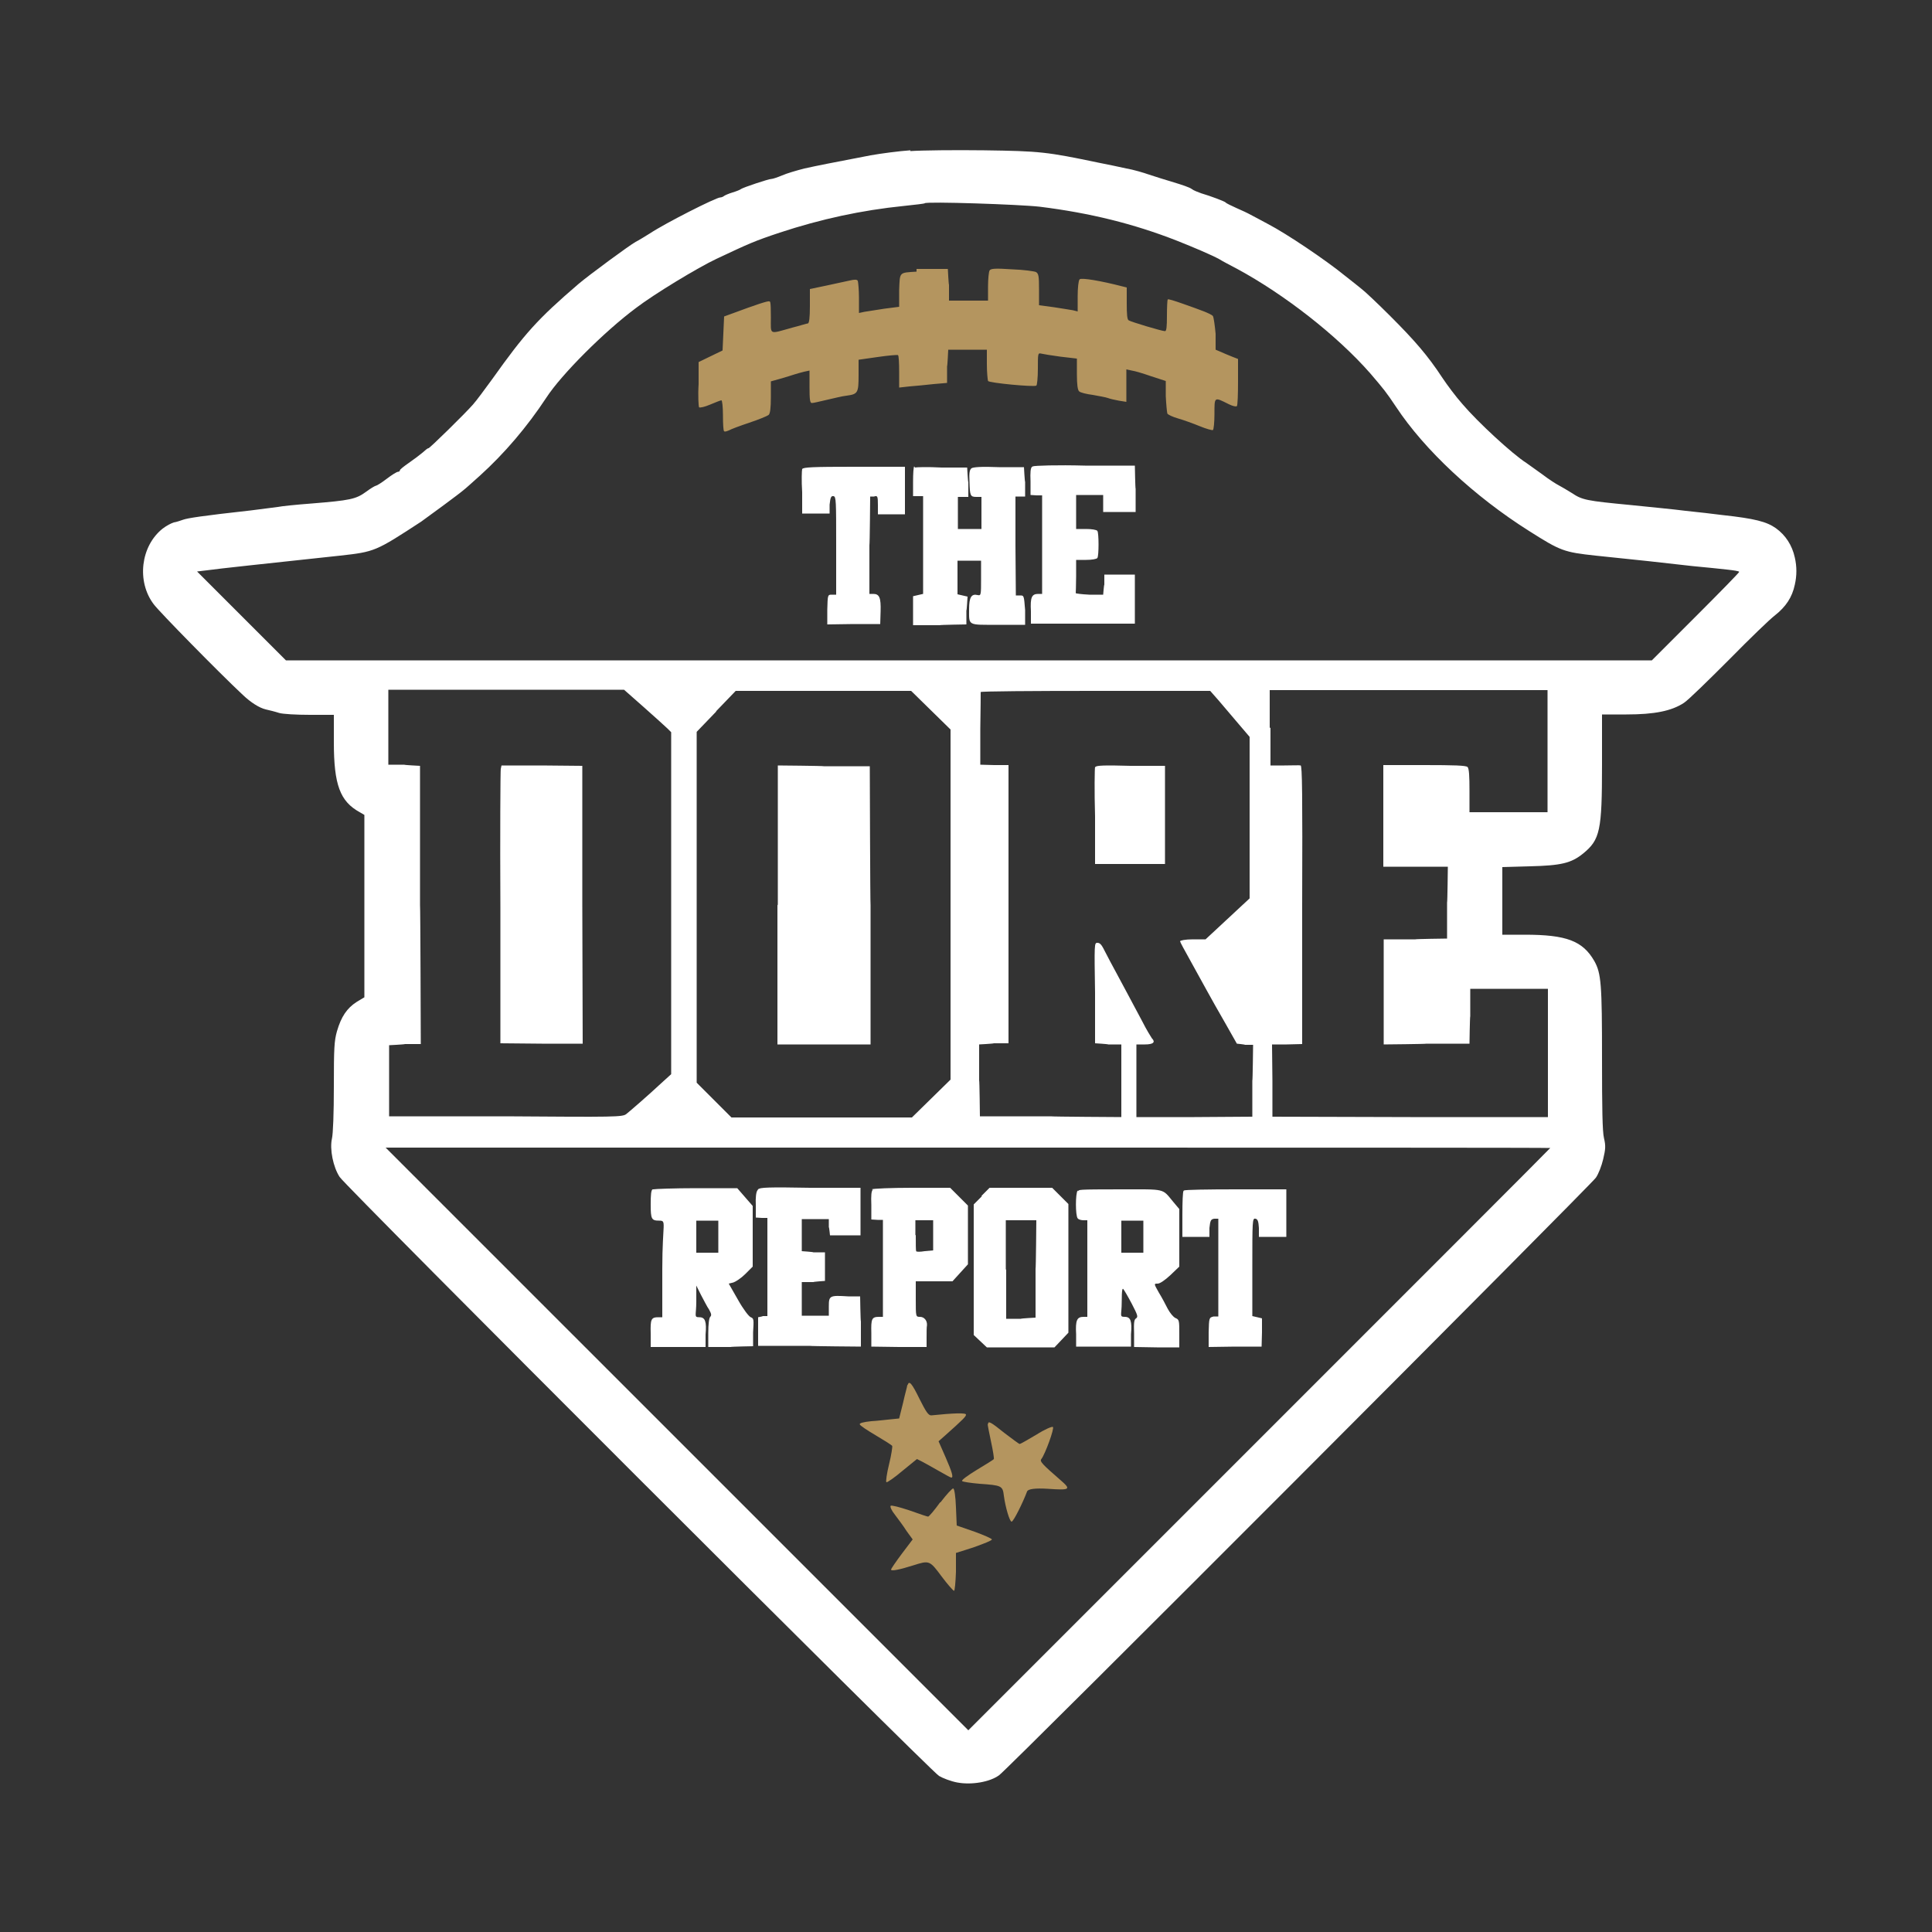 <?xml version="1.0" encoding="UTF-8"?>
<svg id="Layer_1" xmlns="http://www.w3.org/2000/svg" version="1.1" viewBox="0 0 500 500">
  <rect x="0" y="0" width="500" height="500" fill="#333333" stroke="none"/>
  <!-- Generator: Adobe Illustrator 29.0.0, SVG Export Plug-In . SVG Version: 2.1.0 Build 186)  -->
  <defs>
    <style>
      .st0 {
        fill: #fff;
      }

      .st0, .st1 {
        fill-rule: evenodd;
      }

      .st2 {
        fill: #e10034;
      }

      .st3 {
        display: none;
      }

      .st1 {
        fill: #b4955f;
      }
    </style>
  </defs>
  <g id="Background" class="st3">
    <rect class="st2" x="121.2" y="176.1" width="256.8" height="147.8"/>
  </g>
  <path class="st0" d="M235.6,38.9c-2.9.2-7.5.8-10.3,1.3-10.9,2.1-13.5,2.6-17.1,3.4-2,.5-4.7,1.3-5.8,1.8-1.2.5-2.4.9-2.7.9-.8,0-7.3,2.2-7.9,2.6-.2.2-1.2.6-2.2.9-1,.3-1.9.7-2.2.9-.2.2-.7.4-1,.4-1.1,0-14.3,6.7-18.2,9.3-1.3.8-2.9,1.8-3.7,2.2-1.5.8-12.1,8.6-14.8,10.9-10.6,9.1-13.9,12.8-22.3,24.6-1.9,2.6-4.1,5.6-5,6.6-2.1,2.4-11.2,11.3-11.5,11.3s-.8.5-1.5,1.1c-.7.6-2.3,1.8-3.6,2.7-1.3.9-2.3,1.7-2.3,1.9s-.2.4-.5.4-1.6.8-2.9,1.8c-1.3,1-2.6,1.8-2.8,1.8s-1.4.7-2.6,1.6c-2.6,1.9-4.2,2.2-14,3-4,.3-7.9.7-8.8.9-.8.1-4,.5-7,.9-12.7,1.4-16.4,2-17.5,2.4-.6.2-1.7.6-2.4.7-.7.2-2,.9-2.9,1.6-5.7,4.5-6.8,13.7-2.3,19.6,1.4,1.9,16.9,17.7,23,23.4,2.1,2,4.3,3.4,6,3.8.9.2,2.5.6,3.4.9s4.6.5,8,.5h6.2s0,7.1,0,7.1c0,11,1.6,15.3,6.7,18.1l1.2.7v47.2l-2,1.2c-2.5,1.6-4,3.8-5.1,7.6-.7,2.5-.8,4.3-.8,14.3,0,6.8-.2,12.3-.5,13.5-.6,2.7.3,7.3,2,9.9,1.4,2.3,152.7,153.5,155.1,155,1,.6,3.1,1.4,4.7,1.7,3.7.7,8.5-.1,10.9-1.9,2.6-1.9,153.1-152.7,154.4-154.6.7-1,1.5-3.1,1.9-4.8.6-2.6.7-3.4.2-5.5-.4-1.7-.5-7.7-.5-20.5,0-19.3-.2-22.1-2-25.3-3-5.2-7.2-6.8-18-6.8h-5.8v-17.5l7.1-.2c8.1-.2,10.7-.8,13.8-3.3,4.4-3.6,4.9-5.9,4.9-23v-13h6.3c7.3,0,11.7-.9,14.9-3,1.1-.7,6.3-5.8,11.7-11.2,5.4-5.5,10.7-10.6,11.8-11.4,2.9-2.3,4.5-4.7,5.2-8q.8-3.5,0-7c-.7-3.2-2.4-5.8-4.9-7.6-2.4-1.7-5.5-2.5-13.8-3.4-2.3-.3-6.6-.8-9.6-1.1-3-.4-9.4-1-14.2-1.5-11.5-1.1-12.5-1.3-15.2-3.1-1.3-.8-2.8-1.7-3.4-2-.6-.3-2.5-1.5-4.2-2.8-1.7-1.2-3.6-2.6-4.2-3-3.6-2.3-12.5-10.5-16.5-15.2-1.7-1.9-4-5-5.2-6.8-3.8-5.8-7.2-9.7-13.5-16-3.4-3.4-6.7-6.5-7.4-7-.6-.5-2.6-2.1-4.4-3.5-4.9-4-15-10.8-19.8-13.3-1.7-.9-3.7-2-4.5-2.4-.7-.4-2.4-1.2-3.8-1.8-1.3-.6-2.6-1.2-2.7-1.4-.3-.3-3.7-1.6-6.4-2.4-.8-.3-1.9-.7-2.4-1.1s-2.6-1.1-4.6-1.7c-2-.6-4.9-1.5-6.4-2-1.4-.5-4.1-1.3-5.9-1.6-1.8-.4-5.1-1.1-7.2-1.5-13.4-2.8-15.1-3-29.6-3.2-7.6-.1-16.2,0-19.1.2M239.4,52.6c-.1.1-2.6.4-5.5.7-10.9,1.1-21.5,3.4-32.1,6.9-6.6,2.2-7.9,2.8-16.4,6.8-4.7,2.2-16.1,9.1-20.8,12.7-8.2,6.1-19.3,17.2-23.2,23.2-5,7.6-10.9,14.5-17.2,20.2-2,1.8-3.9,3.5-4.2,3.7-1,.9-9.3,7-11,8.2-11.8,7.7-12,7.8-21,8.8-20.4,2.2-30.9,3.3-34.5,3.8l-2.5.3,11.5,11.5,11.5,11.5h353.5l11.3-11.3c6.2-6.2,11.3-11.4,11.3-11.6s-1.4-.4-3.2-.6c-1.7-.2-5.7-.6-8.9-.9-6.9-.8-15.1-1.7-25-2.7-8.3-.9-9.1-1.2-17.3-6.4-14.1-8.9-27-20.9-34.4-32.1-2.6-3.9-3.2-4.6-6.7-8.7-8.6-9.8-22.2-20.4-34.4-27-1.9-1-4-2.1-4.6-2.5-2-1.1-6.7-3.1-11-4.8-11.2-4.4-22.6-7.2-35.5-8.8-5.2-.6-29.3-1.4-29.8-.9M236.6,120.7c-.2.2-.3,1.9-.3,4v3.7h2.6v25.3l-1.3.3-1.3.3v7.5h6.9c0-.1,6.9-.2,6.9-.2v-3.6c.1,0,.3-3.6.3-3.6l-1.3-.3-1.3-.3v-8.7h6.1v4.6c0,4.3,0,4.5-.9,4.3-1.6-.4-2.2.6-2.2,3.6,0,4.4-.5,4.1,7.5,4.1h7v-3.8c-.3-3.8-.3-3.8-1.3-3.8h-1.1s-.1-12.8-.1-12.8v-12.8c-.1,0,1.2,0,1.2,0h1.3v-3.8c-.1,0-.3-3.8-.3-3.8h-6.5c-4.6-.2-6.7,0-7.1.3-.5.4-.6,1.3-.5,3.4.1,3.7.2,4,1.8,4h1.3v8.3h-6.1v-8.3h2.7v-3.8c-.1,0-.3-3.8-.3-3.8h-6.6c-3.6-.2-6.7-.1-6.9,0M267.1,120.8c-.4.3-.5,1.4-.4,3.8v3.5c.1,0,1.6.1,1.6.1h1.4v25.5h-1c-1.7,0-2.1.9-1.9,4.5v3.2h26.9v-12.7h-7.9v2.6c-.1,0-.3,2.6-.3,2.6h-3.6c-2-.1-3.5-.3-3.5-.4,0-.1.1-2.1.1-4.4v-4.2h2.6c1.4,0,2.7-.2,2.9-.5.2-.3.3-1.8.3-3.5s-.1-3.2-.3-3.5c-.2-.3-1.5-.5-2.9-.5h-2.6v-8.8h7v4.4h8.4v-6c-.1,0-.2-6-.2-6h-12.9c-7.1-.2-13.2,0-13.5.2M207.6,121.4c-.1.3-.2,3,0,6v5.5h7.1v-2.3c.2-1.9.4-2.3,1-2.2.7.1.7,1.3.7,12.8v12.7h-1.1c-1.1,0-1.1,0-1.2,3.9v3.8c-.1,0,6.8-.1,6.8-.1h6.9c0-.1.1-3.3.1-3.3.1-3.5-.3-4.5-1.9-4.5h-1v-12.6c.1,0,.2-12.6.2-12.6h1c.9-.3,1-.1,1,2.2v2.4h7v-12.3h-13.2c-10.4,0-13.2.1-13.4.6M100.5,188.3v9.6h4.1c0,.1,4.1.3,4.1.3v36c.1,0,.2,36,.2,36h-4.1c0,.1-4.1.3-4.1.3v18.4h30.2c28.4.2,30.2.2,31.2-.6,1-.8,5.3-4.5,9.5-8.4l2.1-1.9v-88.5l-1-1c-.5-.5-3.3-3-6.1-5.5l-5.1-4.5h-61v9.6M185.4,184.1l-5.1,5.3v90.8l4.5,4.5,4.5,4.5h46.7l5-4.9,5-4.9v-90.6s-5.1-5-5.1-5l-5.1-5h-22.7s-22.7,0-22.7,0l-5.1,5.3M253.8,179c0,.2,0,4.5-.1,9.6v9.3c-.1,0,3.6.1,3.6.1h3.7v72h-3.8c0,.1-3.8.3-3.8.3v9.3c.1,0,.2,9.3.2,9.3h18.3c0,.1,18.3.2,18.3.2v-18.8h-3.4c0-.1-3.4-.3-3.4-.3v-13c-.2-12.8-.2-13,.6-13s1.2.7,2.1,2.5c.7,1.4,1.9,3.6,2.6,4.9,1.6,3,4.2,7.8,6.9,12.9,1.1,2.2,2.3,4.1,2.5,4.4,1,1,.4,1.6-1.8,1.6h-2.2v18.8h15c0,0,15-.1,15-.1v-9.3c.1,0,.2-9.3.2-9.3h-2.1c0-.1-2.1-.3-2.1-.3l-3-5.3c-1.7-2.9-3.8-6.7-4.8-8.5-1-1.8-2.9-5.3-4.3-7.8-1.4-2.5-2.6-4.7-2.6-4.9s1.3-.5,3.3-.5h3.3l5.7-5.3,5.7-5.3v-41.8l-2.9-3.4c-1.6-1.9-3.9-4.6-5.1-6l-2.2-2.5h-29.7c-16.4,0-29.7.1-29.7.3M328.8,188.4v9.7h3.6c2,0,3.9-.1,4.2,0,.4,0,.5,7.4.4,36.1v36c-.1,0-4,.1-4,.1h-3.8c0,.1.1,9.4.1,9.4v9.3c.1,0,35.7.1,35.7.1h35.6c0,.1,0-16.5,0-16.5v-16.7h-20.1v7.1c-.1,0-.2,7.1-.2,7.1h-11.1c0,.1-11.1.2-11.1.2v-27.2h8.2c0-.1,8.2-.2,8.2-.2v-9.3c.1,0,.2-9.3.2-9.3h-16.7v-26.3h10.6c7.7,0,10.8.1,11.2.5s.5,2.4.5,6.1v5.6h20.2v-31.6h-71.9v9.7M129.6,198.9c-.1.5-.2,16.8-.1,36v35.1c.1,0,10.7.1,10.7.1h10.6c0,.1-.1-35.9-.1-35.9v-36c-.1,0-10.5-.1-10.5-.1h-10.4c0-.1-.2.9-.2.9M201.2,234.1v36.2h24.1v-36c-.1,0-.2-36-.2-36h-11.9c0-.1-11.9-.2-11.9-.2v36.2M283.4,198.5c-.1.3-.2,6.1,0,12.8v12.3h18.1v-25.4h-8.9c-6.9-.2-8.9-.1-9.1.3M175.2,372.4l75.4,75.4,75.3-75.3c41.4-41.4,75.3-75.3,75.3-75.4s-67.8-.1-150.6-.1H99.8l75.4,75.4M168.9,307.8c-.4.2-.5,1.4-.5,3.9,0,3.8.2,4.2,2.2,4.2s.8.5.8,12.5v12.5h-1c-1.9,0-2.1.5-2,4.2v3.5h14.2v-3.2c.3-3.4-.1-4.5-1.6-4.5s-.8-.4-.8-4.1v-4.1s1.2,2.4,1.2,2.4c.7,1.3,1.6,3.1,2.1,3.8.6,1.1.7,1.5.3,1.9-.3.3-.5,1.9-.5,4.2v3.6h5.8c0-.1,5.8-.2,5.8-.2v-3.6c.2-3.3.2-3.6-.6-3.9-.5-.2-1.9-2-3.3-4.5l-2.4-4.2,1.2-.3c.6-.2,2-1.1,3.1-2.2l1.9-1.9v-15.7l-2-2.3-2-2.3h-10.6c-5.8,0-10.8.2-11.1.3M196,308.1c-.3.4-.5,1.8-.4,3.8v3.2c.1,0,1.6.1,1.6.1h1.4v25.4h-1.2c0,.1-1.2.3-1.2.3v7.4h13.3c0,.1,13.3.2,13.3.2v-6.5c-.1,0-.2-6.5-.2-6.5h-3.1c-4.8-.3-5-.2-5,2.6v2.4h-7v-8.7h3c0-.1,3-.3,3-.3v-7.4h-3c0-.1-3-.3-3-.3v-8.3h7v2.1c.1,0,.3,2.1.3,2.1h7.9v-12.3h-13c-10.8-.2-13.1-.1-13.5.4M225.9,307.9c-.4.3-.5,1.4-.4,4v3.7c.1,0,1.6.1,1.6.1h1.4v25.1h-1c-1.9,0-2.1.5-2,4.2v3.5c.1,0,7.2.1,7.2.1h7.1c0,.1,0-2.4,0-2.4,0-1.4,0-2.8.1-3.2.1-1.2-.7-2.2-1.8-2.2s-1.1,0-1.1-4.6v-4.6h9.5l2-2.2,2-2.2v-15.2l-2.3-2.3-2.3-2.3h-9.9c-5.4,0-10.1.2-10.4.4M254.1,309.6l-2.1,2.1v33.8l1.7,1.6,1.7,1.6h17.5l1.8-1.9,1.8-1.9v-33.3l-2.1-2.1-2.1-2.1h-16.2l-2.1,2.1M278.9,308.1c-.6.7-.6,6.5,0,7.2.2.3.9.5,1.5.5h1v25h-1c-1.7,0-2.1.9-1.9,4.5v3.2h14.2v-3.2c.3-3.4-.1-4.5-1.6-4.5s-.8-.4-.8-3.8.2-3.6.4-3.4c.2.2,1.2,1.9,2.2,3.8,1.5,2.9,1.7,3.4,1.1,3.8-.5.3-.6,1.1-.5,3.9v3.5c.1,0,5.9.1,5.9.1h5.8c0,.1,0-3.5,0-3.5,0-3.4,0-3.7-1-4.1-.6-.3-1.4-1.3-2-2.4-.5-1-1.5-2.9-2.3-4.2-1.3-2.3-1.3-2.3-.3-2.3.6,0,1.9-.9,3.3-2.2l2.3-2.2v-14.9l-1.6-1.9c-2.9-3.5-1.8-3.2-13.5-3.2s-10.8.1-11.1.5M306.3,308.2c-.2.2-.3,2.9-.3,6.1v5.8h7v-2.3c.2-2,.4-2.3,1.3-2.4h1c0-.1,0,12.6,0,12.6v12.7h-1.2c-1.2.3-1.2.3-1.3,4.1v3.8c-.1,0,6.8-.1,6.8-.1h6.9c0-.1.1-3.7.1-3.7v-3.6c.1,0-1.2-.3-1.2-.3l-1.3-.3v-12.7c0-11.8,0-12.7.8-12.5.6.1.8.7.9,2.4v2.3h7.1v-12.3h-13.1c-7.2,0-13.2.1-13.4.3M180.2,320v4.2h5.7v-8.3h-5.7v4.2M237,319.7c0,2.1,0,3.9.1,4.1s1,.2,2.2,0l2.2-.2v-7.8h-4.6s0,3.8,0,3.8M260.4,328.6v12.7h3.8c0-.1,3.8-.3,3.8-.3v-12.6c.1,0,.2-12.6.2-12.6h-7.9v12.7M290.2,320v4.2h5.7v-8.3h-5.7v4.2"/>
  <path class="st1" d="M237.2,70.3c-4.6.3-4.3,0-4.5,4.8v4.3c-.1,0-3.9.5-3.9.5-2,.3-4.4.7-5.1.8l-1.4.3v-3.9c0-2.1-.2-4.1-.3-4.4-.2-.4-.8-.4-2.1-.1-1,.2-3.7.8-6,1.3l-4.3.9v4.4c0,3.1-.2,4.4-.5,4.5-.3,0-2.1.6-4.1,1.1-6.1,1.7-5.5,2-5.5-2.6s-.2-4.1-.4-4.2c-.3-.2-3.6.9-9.5,3.1l-2.2.8-.2,4.4-.2,4.4-3.1,1.5-3.1,1.5v5.7c-.2,3.1,0,5.8.1,6,.2.2,1.5-.1,2.9-.7,1.4-.6,2.7-1.1,2.9-1.1s.4,1.7.4,3.9.1,4,.3,4.1c.2.2.7,0,1.2-.2.5-.3,2.9-1.2,5.3-2,2.4-.8,4.6-1.7,5-2,.4-.3.6-1.7.6-4.6v-4.1l2.5-.7c1.4-.4,3-.9,3.6-1.1.6-.2,1.7-.5,2.5-.7l1.4-.3v4.2c0,3.2.1,4.2.6,4.2s2-.4,3.8-.8c1.8-.4,4.1-1,5.2-1.1,2.9-.4,3.1-.7,3.1-5.3v-4l4.9-.7c2.7-.4,5.1-.6,5.3-.5s.3,2.1.3,4.3v4.1l2.7-.3c1.5-.1,4.3-.4,6.2-.6l3.5-.3v-4.3c.1,0,.3-4.3.3-4.3h10v3.8c0,2.1.2,4,.3,4.3.3.5,11.8,1.6,12.5,1.2.2-.1.4-2.1.4-4.4,0-3.8,0-4.1.8-3.9.4.1,2.7.5,5,.8l4.3.5v4c0,2.8.2,4.2.6,4.5.3.3,1.9.7,3.5.9,1.6.3,3.4.6,3.9.8.5.2,1.8.5,2.9.7l1.9.3v-8.4l1.4.3c.8.1,3.1.8,5.1,1.5l3.7,1.2v3.9c.1,2.1.3,4.1.4,4.5.1.3,1.4.9,2.8,1.3,1.4.4,3.9,1.3,5.6,2s3.2,1.1,3.4,1c.2-.1.4-2,.4-4.2,0-4.5-.1-4.4,3.7-2.5,1,.5,1.9.7,2.1.5.2-.2.3-3,.3-6.3v-5.9c-.1,0-3-1.2-3-1.2l-2.8-1.2v-4.1c-.2-2.2-.5-4.3-.7-4.6s-1.3-.8-2.3-1.2c-1-.4-3.5-1.3-5.5-2-2-.7-3.8-1.3-3.9-1.1-.1.1-.2,2-.2,4.2,0,2.8-.1,4-.5,4-.8,0-8.8-2.4-9.4-2.8-.4-.2-.5-1.6-.5-4.4v-4.1l-1.2-.3c-5.4-1.4-10.6-2.3-11-1.8-.3.3-.5,2.2-.5,4.4v3.9l-1.2-.3c-.7-.1-2.9-.5-5-.8l-3.8-.5v-4.1c0-3.4-.1-4.1-.8-4.5-.4-.2-3.2-.6-6.2-.7-4.4-.3-5.5-.2-5.8.3-.2.3-.4,2.2-.4,4.2v3.6h-10.1v-4.1c-.1,0-.3-4.1-.3-4.1h-2.8c-1.6,0-3.9,0-5.3,0"/>
  <g>
    <path class="st1" d="M234.8,358.5c0,.3-.6,2.3-1.1,4.6l-1,4-2,.2c-1.1.1-3.5.4-5.2.5-2,.2-3.1.5-3,.8,0,.3,2,1.6,4.2,2.9,2.2,1.3,4.1,2.5,4.2,2.7.1.1-.2,2.3-.8,4.7-.6,2.4-.9,4.6-.7,4.7.2.1,2.1-1.2,4.1-2.9l3.8-3.1,1.4.7c.8.4,2.7,1.5,4.3,2.4,1.6.9,3,1.7,3.2,1.7.6,0,.2-1.4-1.5-5.3l-1.8-4.1,1.7-1.5c4.7-4.2,5.4-4.9,5.4-5.4s-3.2-.4-9,.2c-.7,0-1.3-.8-3-4.2-2-4.1-2.7-4.9-3.1-3.7"/>
    <path class="st1" d="M255.6,368.5c0,.3.4,2.4.9,4.7.5,2.3.8,4.3.7,4.4-.1.2-2.1,1.4-4.4,2.8-2.3,1.4-4.1,2.7-3.8,2.9.2.2,2.2.5,4.5.7,5.7.4,6,.5,6.3,3.1.4,3,1.5,6.7,2,6.7s3-5.1,4-7.8q.4-1,5.4-.7c5.8.4,6.1.2,3.2-2.3-4.6-4-5.4-4.8-4.9-5.4,1-1.3,3.4-7.9,3-8.3-.2-.2-2.1.6-4.3,2-2.2,1.3-4.1,2.4-4.3,2.4-.2,0-1.9-1.3-3.9-2.8-3.6-2.9-4.3-3.3-4.3-2.3"/>
    <path class="st1" d="M243.3,388.8c-1.5,2.1-2.9,3.7-3.1,3.7s-2.3-.7-4.8-1.6c-2.7-.9-4.7-1.4-4.9-1.2-.2.2.2,1.2,1.1,2.3.8,1.1,2.2,2.9,3,4.2l1.6,2.2-2.8,3.7c-1.5,2-2.8,3.9-2.8,4.1,0,.5,2.3,0,5.8-1.1,4.1-1.3,4.2-1.3,7.3,2.9,1.5,2,3,3.7,3.2,3.7s.4-2.2.5-4.9v-4.9c.1,0,4.7-1.5,4.7-1.5,2.5-.9,4.6-1.7,4.6-2,0-.2-2-1.1-4.5-2l-4.6-1.6-.2-4.7c-.1-2.8-.4-4.8-.7-4.9-.3,0-1.7,1.5-3.3,3.6"/>
  </g>
</svg>